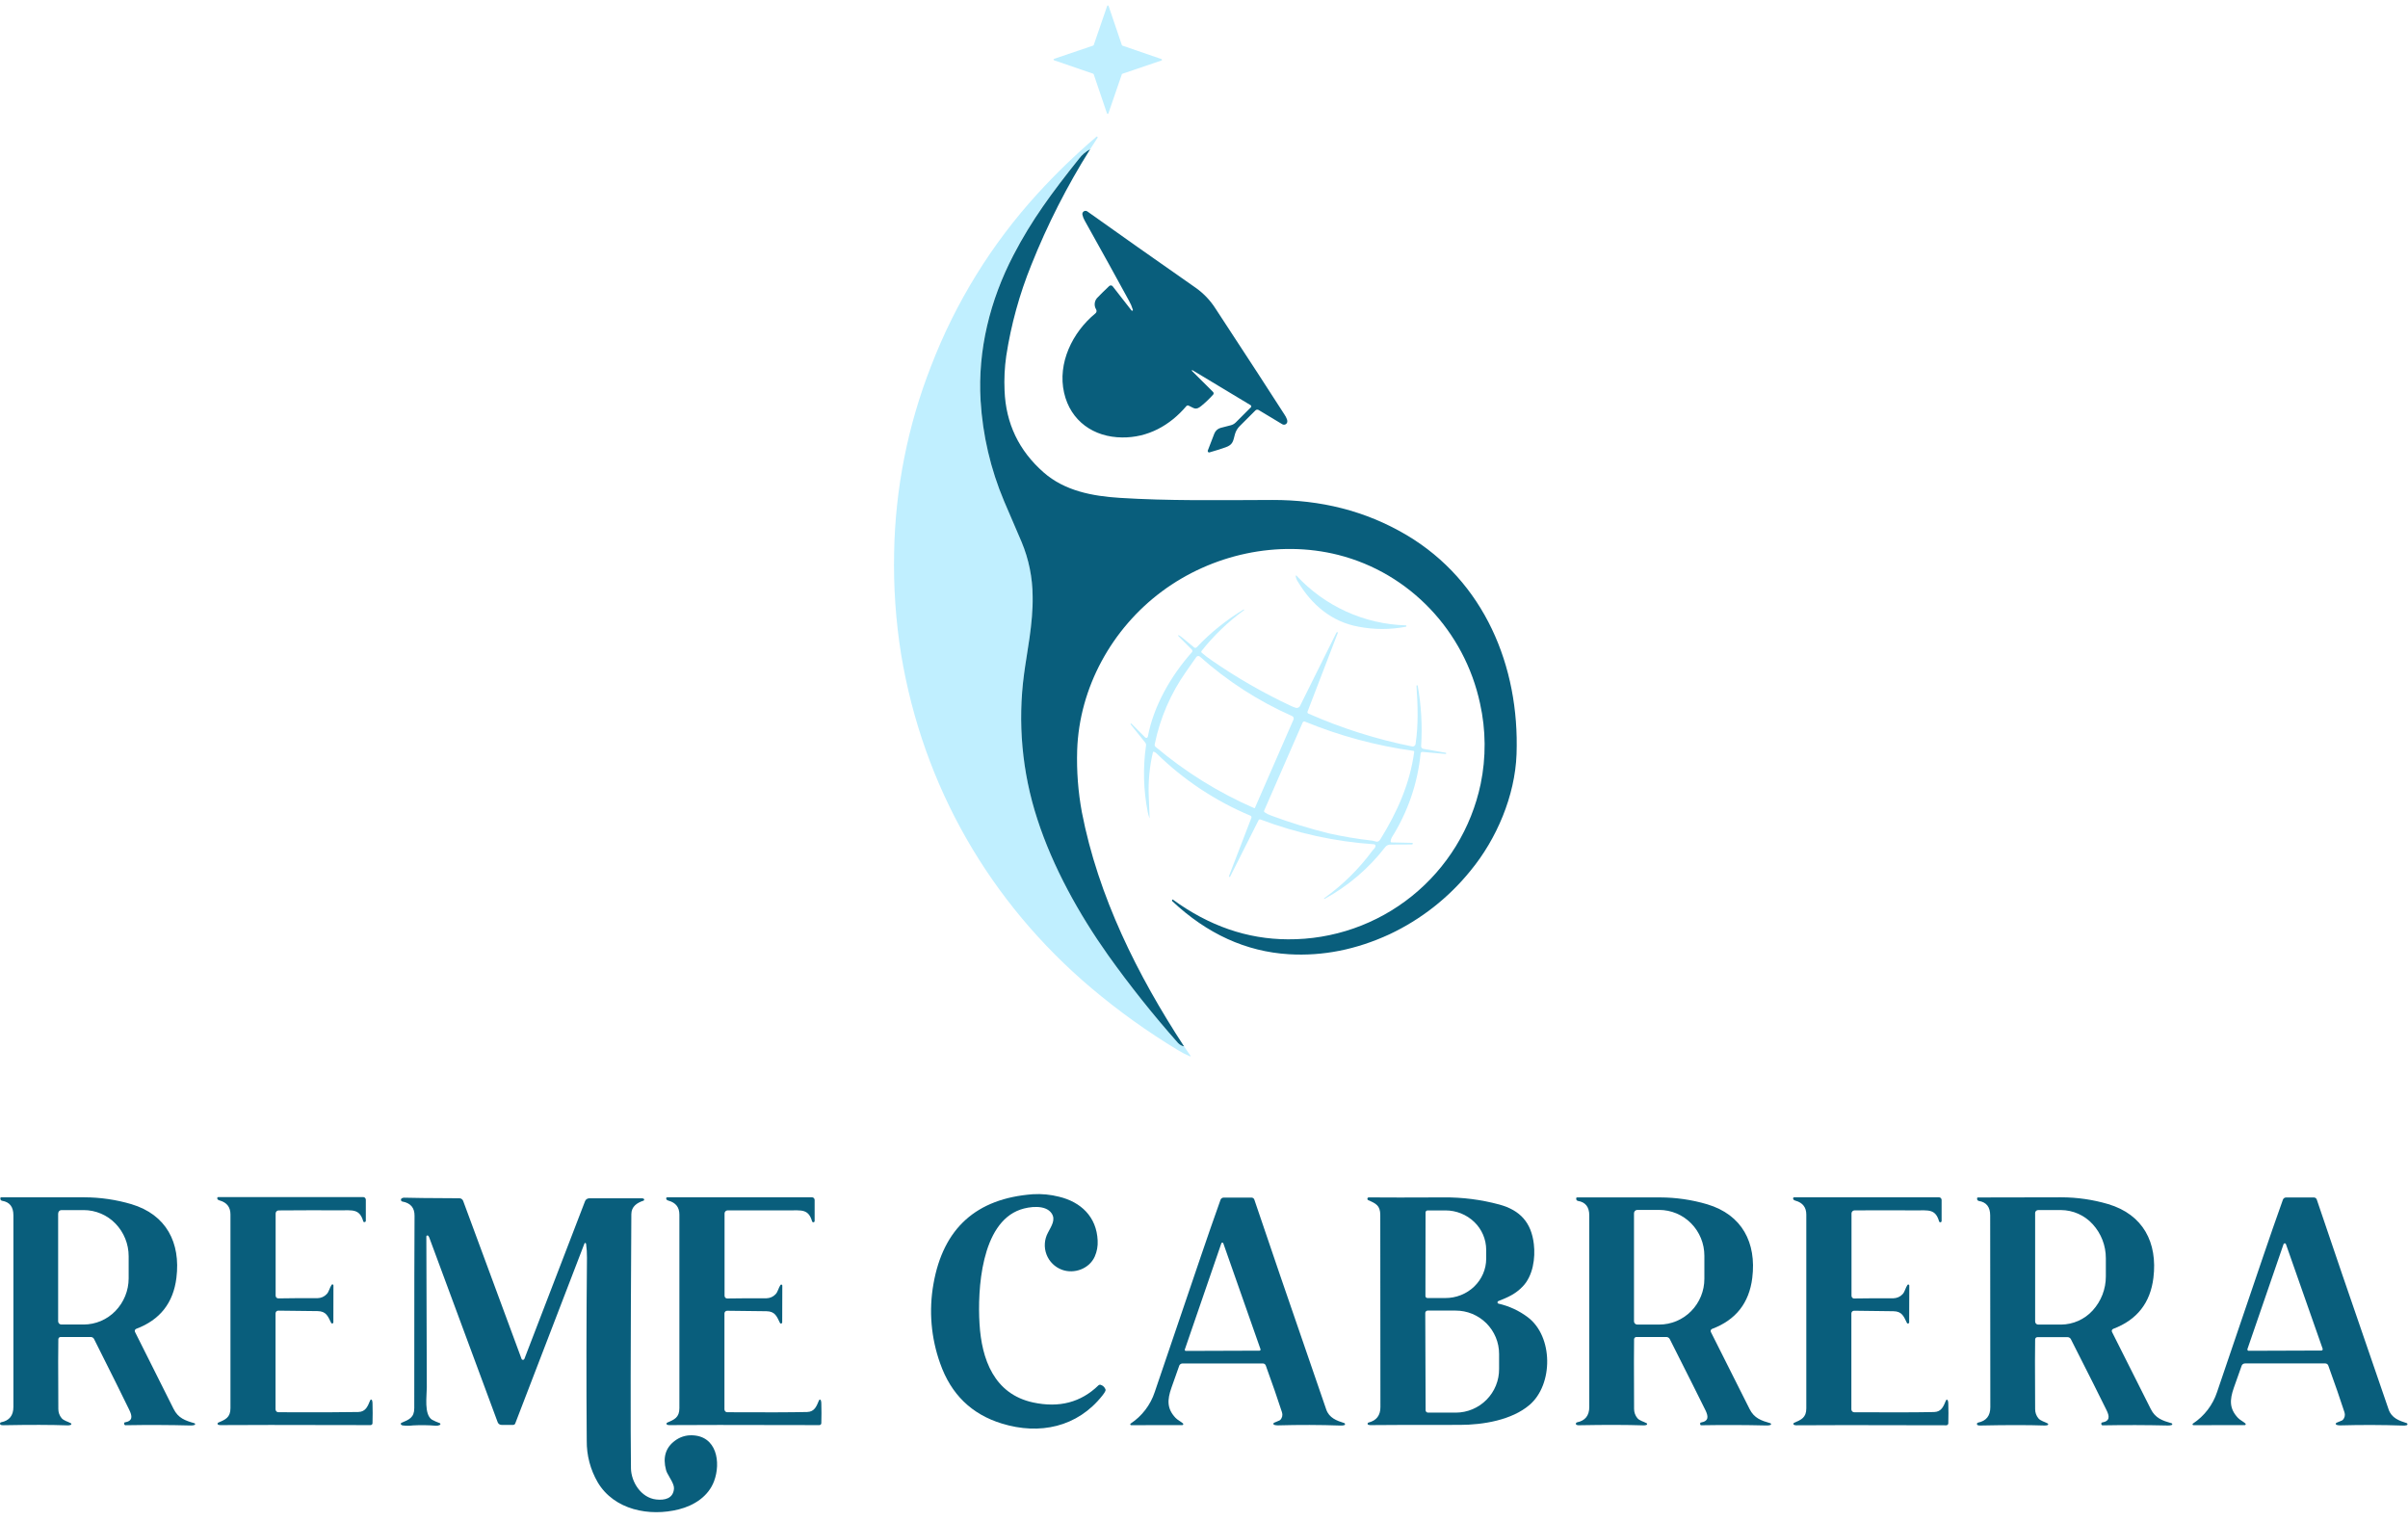 <svg xmlns="http://www.w3.org/2000/svg" width="152" height="96" viewBox="0 0 152 96" fill="none"><path d="M70.847 2.879L73.317 3.729C73.326 3.732 73.335 3.738 73.341 3.746C73.347 3.754 73.35 3.764 73.35 3.773C73.35 3.783 73.347 3.793 73.341 3.801C73.335 3.809 73.326 3.814 73.317 3.817L70.844 4.658C70.837 4.66 70.831 4.664 70.826 4.67C70.821 4.674 70.817 4.68 70.815 4.687L69.965 7.157C69.963 7.167 69.956 7.175 69.948 7.181C69.94 7.187 69.93 7.19 69.92 7.19C69.91 7.19 69.9 7.187 69.892 7.181C69.884 7.175 69.879 7.167 69.876 7.157L69.036 4.683C69.033 4.676 69.029 4.67 69.024 4.666C69.019 4.66 69.013 4.656 69.007 4.654L66.536 3.804C66.527 3.801 66.518 3.796 66.513 3.788C66.506 3.78 66.503 3.77 66.503 3.76C66.503 3.75 66.506 3.74 66.513 3.733C66.518 3.724 66.527 3.718 66.536 3.715L69.01 2.875C69.016 2.873 69.022 2.87 69.027 2.864C69.032 2.859 69.036 2.853 69.038 2.846L69.888 0.377C69.891 0.367 69.897 0.359 69.904 0.353C69.913 0.348 69.922 0.344 69.932 0.344C69.942 0.344 69.952 0.347 69.96 0.353C69.968 0.359 69.974 0.367 69.977 0.377L70.817 2.85C70.82 2.856 70.823 2.863 70.828 2.868C70.833 2.873 70.84 2.877 70.847 2.879Z" fill="#C0EFFF"></path><path d="M68.814 9.419C68.536 9.565 68.292 9.77 68.1 10.019C66.385 12.166 65.114 13.887 63.96 16.105C62.489 18.941 61.702 22.102 61.897 25.286C62.029 27.468 62.53 29.613 63.379 31.627C63.489 31.891 63.858 32.751 64.487 34.207C64.94 35.294 65.176 36.46 65.182 37.638C65.215 39.364 64.817 41.201 64.645 42.514C64.228 45.597 64.513 48.735 65.478 51.693C66.46 54.728 68.111 57.696 69.948 60.287C71.325 62.219 72.803 64.078 74.376 65.854C74.478 65.959 74.609 66.032 74.752 66.066L75.148 66.639C75.149 66.645 75.149 66.65 75.148 66.655C75.149 66.66 75.149 66.665 75.148 66.67C75.144 66.674 75.14 66.677 75.135 66.678C75.132 66.679 75.13 66.679 75.127 66.679C75.125 66.679 75.122 66.679 75.12 66.678C74.855 66.566 74.598 66.433 74.353 66.282C72.433 65.123 70.607 63.815 68.892 62.369C62.464 56.935 58.263 49.621 56.882 41.306C56.541 39.179 56.393 37.025 56.44 34.871C56.512 30.837 57.304 26.849 58.777 23.093C60.32 19.084 62.597 15.399 65.492 12.226C66.657 10.952 67.898 9.751 69.21 8.63C69.214 8.626 69.219 8.624 69.224 8.622C69.229 8.62 69.234 8.62 69.239 8.62C69.25 8.62 69.261 8.624 69.269 8.631C69.277 8.638 69.282 8.648 69.284 8.659C69.287 8.668 69.287 8.679 69.284 8.689L68.814 9.419Z" fill="#C0EFFF"></path><path d="M68.814 9.419C67.358 11.734 66.115 14.176 65.102 16.716C64.353 18.564 63.821 20.492 63.518 22.462C63.413 23.188 63.378 23.923 63.411 24.655C63.491 26.724 64.313 28.445 65.878 29.819C67.207 30.988 68.965 31.316 70.69 31.425C73.753 31.618 76.75 31.569 80.324 31.557C83.328 31.551 86.164 32.217 88.799 33.779C93.682 36.683 95.925 42.048 95.729 47.603C95.634 50.226 94.472 52.964 92.812 54.971C91.434 56.672 89.69 58.039 87.71 58.97C85.615 59.938 83.498 60.358 81.36 60.23C78.654 60.066 76.198 58.948 73.993 56.877C73.987 56.872 73.983 56.864 73.981 56.856C73.979 56.848 73.979 56.84 73.981 56.832L74.002 56.79C74.002 56.787 74.002 56.784 74.002 56.781H74.013C74.017 56.779 74.021 56.779 74.025 56.781C74.028 56.78 74.032 56.78 74.035 56.781C76.316 58.444 78.736 59.279 81.294 59.288C84.142 59.309 86.909 58.344 89.126 56.558C91.344 54.772 92.876 52.275 93.463 49.488C93.811 47.807 93.797 46.071 93.423 44.395C92.45 39.858 89.004 36.173 84.476 35.025C80.662 34.065 76.498 34.987 73.345 37.328C70.192 39.669 68.126 43.389 67.994 47.357C67.954 48.669 68.053 49.981 68.292 51.271C69.321 56.576 71.797 61.545 74.744 66.051C74.601 66.019 74.471 65.945 74.368 65.84C72.798 64.069 71.323 62.216 69.948 60.29C68.111 57.699 66.46 54.731 65.478 51.696C64.513 48.738 64.229 45.6 64.645 42.517C64.817 41.197 65.216 39.367 65.183 37.641C65.177 36.463 64.941 35.297 64.487 34.21C63.859 32.754 63.49 31.894 63.38 31.63C62.53 29.614 62.029 27.47 61.898 25.286C61.708 22.102 62.494 18.942 63.97 16.106C65.123 13.887 66.397 12.166 68.11 10.019C68.299 9.771 68.539 9.566 68.814 9.419Z" fill="#095E7C"></path><path d="M75.24 23.413L76.573 24.741C76.595 24.763 76.607 24.792 76.608 24.823C76.609 24.853 76.599 24.883 76.579 24.906C76.347 25.164 76.097 25.403 75.829 25.623C75.455 25.934 75.351 25.737 75.016 25.596C74.994 25.589 74.97 25.589 74.947 25.596C74.924 25.601 74.903 25.614 74.888 25.632C73.848 26.858 72.453 27.63 70.832 27.611C69.039 27.597 67.576 26.579 67.169 24.793C66.744 22.932 67.687 20.974 69.148 19.778C69.183 19.75 69.207 19.71 69.214 19.666C69.223 19.621 69.216 19.574 69.193 19.534C69.116 19.413 69.085 19.268 69.105 19.127C69.124 18.985 69.194 18.854 69.301 18.759C69.445 18.605 69.684 18.37 70.018 18.053C70.033 18.04 70.05 18.029 70.069 18.023C70.088 18.016 70.109 18.013 70.129 18.015C70.149 18.016 70.169 18.022 70.187 18.031C70.205 18.04 70.22 18.053 70.233 18.069L71.421 19.592C71.424 19.597 71.428 19.601 71.433 19.605C71.438 19.608 71.444 19.61 71.45 19.612C71.461 19.616 71.474 19.616 71.486 19.612C71.496 19.606 71.505 19.597 71.509 19.585C71.514 19.574 71.514 19.561 71.509 19.55C71.45 19.352 71.368 19.161 71.265 18.981C70.473 17.525 69.542 15.841 68.472 13.928C68.401 13.808 68.351 13.677 68.323 13.54C68.317 13.501 68.322 13.461 68.339 13.425C68.355 13.389 68.382 13.359 68.416 13.338C68.449 13.317 68.487 13.306 68.527 13.308C68.566 13.309 68.604 13.322 68.636 13.345C70.53 14.696 72.814 16.306 75.491 18.175C75.978 18.521 76.393 18.957 76.716 19.46C78.849 22.715 80.271 24.899 80.98 26.011C81.088 26.181 81.274 26.428 81.258 26.614C81.256 26.649 81.244 26.684 81.224 26.714C81.204 26.743 81.177 26.767 81.145 26.784C81.113 26.8 81.077 26.808 81.041 26.806C81.005 26.805 80.971 26.794 80.94 26.776L79.45 25.88C79.418 25.861 79.38 25.854 79.343 25.858C79.307 25.862 79.273 25.878 79.247 25.904L78.249 26.901C78.108 27.043 78.005 27.218 77.952 27.411C77.84 27.816 77.846 28.07 77.353 28.237C77.027 28.35 76.693 28.456 76.345 28.555C76.33 28.56 76.314 28.56 76.299 28.555C76.283 28.551 76.27 28.543 76.259 28.531C76.249 28.519 76.242 28.505 76.238 28.489C76.234 28.474 76.234 28.458 76.238 28.443L76.652 27.366C76.687 27.278 76.741 27.2 76.811 27.138C76.88 27.075 76.964 27.029 77.055 27.006L77.694 26.841C77.811 26.811 77.918 26.749 78.004 26.664L78.961 25.707C78.97 25.698 78.977 25.687 78.981 25.675C78.984 25.663 78.984 25.649 78.981 25.636C78.979 25.623 78.975 25.611 78.969 25.6C78.961 25.59 78.952 25.581 78.941 25.574L75.273 23.366C75.266 23.364 75.259 23.364 75.252 23.366C75.245 23.367 75.238 23.371 75.234 23.377C75.229 23.383 75.227 23.39 75.227 23.398C75.23 23.404 75.234 23.41 75.24 23.413Z" fill="#095E7C"></path><path d="M88.749 39.557C87.762 39.747 86.748 39.747 85.761 39.557C84.072 39.255 82.808 38.186 81.934 36.728C81.856 36.618 81.805 36.491 81.787 36.358C81.785 36.352 81.785 36.345 81.787 36.338C81.791 36.332 81.796 36.328 81.803 36.325C81.81 36.323 81.817 36.323 81.823 36.325C81.83 36.327 81.836 36.331 81.841 36.336C82.725 37.291 83.79 38.061 84.975 38.599C86.16 39.138 87.44 39.434 88.741 39.471C88.751 39.472 88.76 39.477 88.768 39.483C88.774 39.49 88.779 39.5 88.779 39.51C88.781 39.52 88.778 39.53 88.772 39.538C88.766 39.547 88.758 39.554 88.749 39.557Z" fill="#C0EFFF"></path><path d="M89.148 53.302L87.761 53.309C87.698 53.309 87.637 53.323 87.581 53.351C87.526 53.379 87.477 53.418 87.439 53.467C86.403 54.81 85.099 55.923 83.611 56.737C83.606 56.739 83.6 56.739 83.594 56.737C83.591 56.737 83.588 56.736 83.586 56.734C83.583 56.732 83.581 56.729 83.58 56.727C83.577 56.72 83.577 56.713 83.58 56.707C83.582 56.7 83.586 56.694 83.592 56.69C84.761 55.852 85.791 54.836 86.643 53.677L86.752 53.557C86.79 53.517 86.815 53.467 86.825 53.413C86.828 53.398 86.828 53.383 86.825 53.368C86.822 53.354 86.815 53.34 86.805 53.329C86.796 53.317 86.784 53.308 86.771 53.301C86.758 53.294 86.743 53.29 86.729 53.289C84.275 53.122 81.86 52.594 79.561 51.723C79.539 51.715 79.516 51.716 79.494 51.724C79.473 51.733 79.456 51.748 79.445 51.769L77.637 55.357L77.599 55.342C77.589 55.339 77.582 55.332 77.577 55.322C77.575 55.318 77.574 55.313 77.574 55.308C77.574 55.303 77.575 55.298 77.577 55.294L78.99 51.622C79 51.596 79 51.567 78.99 51.54C78.978 51.515 78.957 51.495 78.931 51.484C76.719 50.559 74.704 49.222 72.993 47.543C72.947 47.495 72.887 47.462 72.822 47.448C72.817 47.447 72.812 47.447 72.807 47.449C72.802 47.45 72.797 47.452 72.793 47.455C72.789 47.458 72.785 47.461 72.782 47.466C72.779 47.47 72.777 47.475 72.776 47.48C72.563 48.384 72.475 49.314 72.512 50.242C72.54 50.825 72.557 51.29 72.567 51.636H72.558C72.511 51.515 72.475 51.39 72.451 51.262C72.176 49.875 72.138 48.452 72.341 47.052C72.346 47.024 72.346 46.994 72.341 46.965C72.333 46.937 72.32 46.911 72.302 46.887L71.372 45.724C71.369 45.72 71.367 45.716 71.365 45.712C71.364 45.707 71.364 45.703 71.364 45.698C71.364 45.694 71.365 45.689 71.368 45.685C71.37 45.681 71.372 45.678 71.376 45.675C71.382 45.669 71.391 45.666 71.4 45.667C71.408 45.668 71.416 45.672 71.422 45.679L72.29 46.547C72.303 46.559 72.318 46.568 72.335 46.572C72.353 46.577 72.371 46.577 72.388 46.572C72.405 46.567 72.421 46.557 72.433 46.544C72.444 46.53 72.451 46.514 72.455 46.497C72.816 44.548 73.933 42.629 75.239 41.163C75.258 41.141 75.269 41.112 75.268 41.082C75.267 41.053 75.254 41.024 75.234 41.003L74.381 40.149C74.375 40.145 74.37 40.137 74.369 40.13C74.367 40.122 74.367 40.114 74.369 40.107C74.373 40.101 74.38 40.096 74.388 40.094C74.395 40.091 74.403 40.091 74.41 40.094C74.487 40.127 74.808 40.384 75.375 40.863C75.398 40.883 75.428 40.893 75.459 40.891C75.49 40.889 75.518 40.876 75.54 40.854C76.415 39.929 77.411 39.128 78.501 38.471C78.507 38.469 78.513 38.469 78.518 38.471C78.521 38.471 78.524 38.472 78.526 38.474C78.528 38.475 78.53 38.477 78.532 38.48C78.534 38.486 78.534 38.493 78.532 38.5C78.531 38.503 78.531 38.506 78.529 38.509C78.527 38.512 78.525 38.514 78.522 38.516C77.516 39.248 76.616 40.114 75.844 41.09C75.832 41.106 75.826 41.127 75.829 41.147C75.829 41.157 75.832 41.167 75.837 41.175C75.841 41.184 75.847 41.192 75.855 41.198C76.052 41.367 76.258 41.525 76.473 41.671C78.048 42.762 79.711 43.721 81.446 44.536C81.559 44.592 81.676 44.639 81.797 44.677C81.847 44.69 81.901 44.686 81.948 44.665C81.997 44.644 82.036 44.607 82.059 44.56L84.361 39.929C84.367 39.918 84.377 39.909 84.389 39.905C84.4 39.901 84.413 39.901 84.424 39.905L84.456 39.921L82.536 44.913C82.526 44.937 82.526 44.964 82.536 44.988C82.546 45.012 82.565 45.031 82.588 45.041C84.69 45.967 86.886 46.663 89.137 47.114C89.162 47.12 89.187 47.12 89.211 47.114C89.235 47.109 89.258 47.098 89.278 47.084C89.299 47.07 89.316 47.052 89.329 47.031C89.342 47.01 89.351 46.986 89.355 46.961C89.534 45.76 89.5 44.56 89.412 43.295C89.411 43.291 89.411 43.286 89.412 43.282C89.413 43.278 89.415 43.274 89.418 43.27C89.422 43.267 89.426 43.264 89.43 43.262H89.443H89.488C89.714 44.525 89.787 45.809 89.706 47.089C89.703 47.131 89.716 47.172 89.742 47.204C89.767 47.236 89.803 47.258 89.843 47.265L91.263 47.513H91.274L91.282 47.521C91.283 47.524 91.283 47.528 91.282 47.531V47.542V47.578C91.281 47.583 91.278 47.587 91.274 47.591C91.269 47.592 91.264 47.592 91.259 47.591L89.79 47.459C89.762 47.456 89.734 47.465 89.713 47.483C89.691 47.501 89.677 47.527 89.674 47.555C89.488 49.437 88.866 51.25 87.858 52.851C87.813 52.926 87.787 53.011 87.781 53.099C87.778 53.108 87.778 53.117 87.781 53.125C87.784 53.134 87.789 53.142 87.795 53.149C87.801 53.156 87.809 53.162 87.817 53.165C87.826 53.169 87.835 53.171 87.844 53.172L89.145 53.201C89.155 53.201 89.165 53.206 89.171 53.214C89.175 53.218 89.177 53.222 89.178 53.227C89.18 53.232 89.18 53.238 89.18 53.243C89.179 53.248 89.178 53.252 89.176 53.257C89.173 53.261 89.17 53.265 89.166 53.268C89.167 53.275 89.165 53.282 89.162 53.288C89.159 53.294 89.154 53.299 89.148 53.302ZM79.21 51.002L81.645 45.427C81.656 45.406 81.662 45.384 81.663 45.361C81.665 45.338 81.661 45.315 81.654 45.293C81.646 45.271 81.634 45.252 81.618 45.235C81.602 45.218 81.583 45.205 81.562 45.196C79.437 44.257 77.473 42.991 75.74 41.444C75.725 41.429 75.706 41.419 75.685 41.413C75.664 41.407 75.643 41.404 75.621 41.407C75.601 41.41 75.58 41.416 75.562 41.427C75.544 41.438 75.528 41.453 75.516 41.47L74.877 42.381C73.904 43.757 73.227 45.32 72.89 46.971C72.882 47.001 72.882 47.033 72.89 47.063C72.9 47.092 72.918 47.118 72.942 47.138C74.818 48.722 76.914 50.026 79.165 51.007H79.177H79.186H79.197C79.201 51.007 79.206 51.005 79.21 51.002ZM89.269 47.46C89.271 47.453 89.271 47.445 89.269 47.438C89.268 47.43 89.264 47.423 89.259 47.417C89.254 47.41 89.248 47.405 89.242 47.401L89.22 47.394C86.868 47.068 84.567 46.447 82.37 45.547C82.343 45.536 82.313 45.536 82.286 45.547C82.259 45.558 82.238 45.579 82.226 45.606L79.797 51.166C79.789 51.184 79.788 51.204 79.793 51.222C79.799 51.241 79.81 51.257 79.826 51.269C79.949 51.353 80.082 51.421 80.222 51.471C81.428 51.92 82.659 52.3 83.908 52.608C84.803 52.806 85.707 52.957 86.618 53.059C86.824 53.087 86.966 53.242 87.138 52.967C88.207 51.241 89.004 49.438 89.269 47.455V47.46Z" fill="#C0EFFF"></path><path d="M69.475 87.407C69.548 87.429 69.614 87.468 69.668 87.52C69.722 87.573 69.763 87.638 69.787 87.71C69.804 87.769 69.738 87.891 69.589 88.08C68.014 90.082 65.619 90.587 63.235 89.851C61.324 89.265 60.028 88 59.346 86.057C58.77 84.451 58.624 82.722 58.922 81.042C59.539 77.525 61.629 75.645 65.193 75.378C65.748 75.344 66.306 75.397 66.845 75.534C68.232 75.867 69.221 76.804 69.287 78.299C69.307 78.646 69.245 78.994 69.104 79.312C68.759 80.082 67.812 80.429 67.035 80.145C66.812 80.063 66.61 79.935 66.441 79.768C66.273 79.602 66.142 79.401 66.058 79.179C65.974 78.957 65.938 78.72 65.954 78.484C65.969 78.247 66.036 78.017 66.148 77.808C66.375 77.372 66.651 76.982 66.38 76.583C65.994 76.016 64.959 76.158 64.411 76.347C61.922 77.205 61.7 81.428 61.83 83.551C61.962 85.794 62.747 87.992 65.219 88.523C66.863 88.875 68.235 88.514 69.337 87.441C69.354 87.423 69.377 87.411 69.401 87.407C69.425 87.4 69.451 87.4 69.475 87.407Z" fill="#095E7C"></path><path d="M21.043 83.465C21.043 83.482 21.037 83.498 21.027 83.511C21.016 83.524 21.002 83.532 20.986 83.537C20.97 83.54 20.953 83.538 20.938 83.531C20.923 83.525 20.91 83.513 20.903 83.498C20.703 83.093 20.602 82.764 20.05 82.755C19.195 82.743 18.366 82.733 17.564 82.726C17.541 82.725 17.519 82.729 17.498 82.738C17.478 82.746 17.459 82.759 17.444 82.775C17.427 82.791 17.415 82.81 17.407 82.831C17.398 82.851 17.393 82.873 17.393 82.895V88.955C17.393 88.979 17.398 89.003 17.407 89.025C17.416 89.047 17.429 89.067 17.445 89.084C17.462 89.101 17.481 89.114 17.503 89.124C17.525 89.133 17.549 89.138 17.573 89.138C19.898 89.15 21.581 89.144 22.621 89.123C23.092 89.111 23.218 88.746 23.369 88.381C23.374 88.37 23.381 88.361 23.39 88.355C23.399 88.349 23.41 88.345 23.421 88.344C23.432 88.341 23.443 88.341 23.454 88.344C23.463 88.35 23.471 88.358 23.477 88.368C23.504 88.436 23.517 88.508 23.514 88.582C23.527 88.977 23.527 89.394 23.514 89.83C23.514 89.862 23.5 89.893 23.476 89.916C23.453 89.938 23.422 89.951 23.389 89.951C18.11 89.938 14.954 89.938 13.921 89.951C13.872 89.953 13.822 89.945 13.776 89.927C13.762 89.922 13.751 89.913 13.743 89.901C13.735 89.89 13.73 89.877 13.73 89.863C13.729 89.848 13.734 89.834 13.742 89.822C13.749 89.81 13.76 89.801 13.773 89.796C14.231 89.603 14.547 89.466 14.547 88.885C14.547 82.178 14.547 78.099 14.547 76.649C14.547 76.19 14.317 75.897 13.86 75.77C13.759 75.743 13.71 75.694 13.714 75.623C13.714 75.614 13.716 75.605 13.72 75.597C13.723 75.588 13.728 75.581 13.735 75.575C13.748 75.563 13.766 75.556 13.784 75.557H22.922C22.944 75.556 22.966 75.561 22.987 75.569C23.008 75.578 23.026 75.59 23.042 75.606C23.058 75.621 23.071 75.64 23.079 75.661C23.088 75.681 23.092 75.703 23.092 75.726V77.057C23.091 77.076 23.084 77.094 23.071 77.109C23.058 77.123 23.041 77.132 23.022 77.135C23.003 77.141 22.982 77.139 22.964 77.131C22.956 77.126 22.948 77.12 22.942 77.113C22.937 77.105 22.932 77.097 22.93 77.087C22.695 76.284 22.251 76.397 21.439 76.393C20.22 76.387 18.936 76.389 17.586 76.4C17.536 76.401 17.489 76.421 17.454 76.457C17.42 76.492 17.4 76.539 17.399 76.589V81.781C17.398 81.804 17.403 81.826 17.412 81.847C17.42 81.868 17.433 81.887 17.449 81.903C17.465 81.919 17.484 81.931 17.506 81.94C17.527 81.948 17.549 81.952 17.572 81.952C18.297 81.939 19.122 81.935 20.046 81.938C20.154 81.936 20.261 81.913 20.36 81.869C20.459 81.825 20.548 81.761 20.622 81.682C20.76 81.55 20.813 81.265 20.932 81.097C20.939 81.085 20.95 81.076 20.963 81.071C20.976 81.067 20.99 81.067 21.003 81.071C21.016 81.075 21.028 81.083 21.036 81.094C21.044 81.105 21.048 81.118 21.048 81.132L21.043 83.465Z" fill="#095E7C"></path><path d="M49.375 83.465C49.375 83.482 49.37 83.498 49.359 83.511C49.349 83.524 49.334 83.534 49.318 83.538C49.302 83.542 49.285 83.542 49.27 83.538C49.255 83.531 49.242 83.519 49.235 83.504C49.036 83.1 48.934 82.771 48.383 82.762C47.528 82.749 46.7 82.74 45.899 82.733C45.854 82.734 45.811 82.751 45.779 82.782C45.763 82.797 45.75 82.816 45.742 82.837C45.733 82.858 45.728 82.879 45.729 82.902V88.956C45.728 88.98 45.733 89.004 45.742 89.025C45.751 89.047 45.764 89.068 45.781 89.085C45.797 89.101 45.817 89.115 45.839 89.124C45.861 89.133 45.884 89.138 45.908 89.138C48.232 89.152 49.913 89.146 50.952 89.123C51.422 89.111 51.547 88.748 51.699 88.382C51.704 88.372 51.711 88.362 51.72 88.356C51.73 88.349 51.741 88.345 51.752 88.345C51.762 88.342 51.773 88.342 51.784 88.345C51.794 88.351 51.802 88.359 51.807 88.369C51.834 88.437 51.846 88.51 51.844 88.583C51.857 88.979 51.857 89.394 51.844 89.83C51.843 89.863 51.829 89.894 51.806 89.917C51.782 89.939 51.751 89.951 51.719 89.951C46.44 89.938 43.287 89.938 42.26 89.951C42.211 89.954 42.161 89.945 42.115 89.927C42.102 89.923 42.09 89.914 42.082 89.902C42.074 89.891 42.069 89.877 42.069 89.863C42.069 89.849 42.073 89.835 42.081 89.823C42.089 89.811 42.1 89.802 42.112 89.796C42.569 89.603 42.885 89.466 42.885 88.886C42.885 82.185 42.885 78.11 42.885 76.661C42.885 76.203 42.656 75.91 42.198 75.784C42.097 75.757 42.048 75.707 42.052 75.636C42.052 75.627 42.054 75.618 42.057 75.611C42.061 75.603 42.066 75.596 42.073 75.59C42.079 75.583 42.087 75.578 42.095 75.575C42.104 75.571 42.113 75.57 42.122 75.57H51.252C51.297 75.57 51.34 75.588 51.372 75.62C51.388 75.635 51.4 75.654 51.409 75.674C51.417 75.695 51.422 75.717 51.422 75.739V77.069C51.421 77.088 51.414 77.107 51.401 77.122C51.388 77.136 51.371 77.145 51.352 77.148C51.333 77.151 51.313 77.147 51.297 77.136C51.28 77.126 51.268 77.11 51.262 77.091C51.028 76.288 50.585 76.401 49.772 76.397C48.556 76.392 47.273 76.392 45.924 76.397C45.874 76.399 45.827 76.42 45.792 76.455C45.757 76.49 45.737 76.538 45.736 76.587V81.789C45.736 81.812 45.741 81.834 45.75 81.855C45.758 81.876 45.771 81.895 45.787 81.911C45.803 81.926 45.822 81.938 45.843 81.946C45.864 81.956 45.887 81.96 45.909 81.958C46.634 81.946 47.458 81.942 48.381 81.945C48.49 81.943 48.596 81.92 48.695 81.876C48.794 81.832 48.883 81.768 48.957 81.689C49.095 81.557 49.148 81.273 49.267 81.104C49.275 81.094 49.286 81.086 49.299 81.082C49.311 81.079 49.324 81.079 49.337 81.082C49.35 81.086 49.361 81.094 49.368 81.104C49.377 81.115 49.381 81.128 49.382 81.141L49.375 83.465Z" fill="#095E7C"></path><path d="M120.512 83.465C120.512 83.482 120.507 83.498 120.496 83.511C120.486 83.524 120.471 83.534 120.455 83.538C120.439 83.542 120.422 83.542 120.406 83.538C120.392 83.53 120.38 83.518 120.372 83.504C120.173 83.1 120.071 82.771 119.52 82.762C118.665 82.749 117.837 82.739 117.034 82.731C116.99 82.732 116.947 82.75 116.914 82.78C116.883 82.812 116.865 82.855 116.864 82.9V88.958C116.864 89.005 116.883 89.051 116.917 89.085C116.95 89.12 116.996 89.139 117.044 89.14C119.368 89.153 121.051 89.148 122.09 89.125C122.56 89.113 122.686 88.75 122.837 88.385C122.842 88.375 122.849 88.366 122.859 88.36C122.868 88.353 122.878 88.349 122.889 88.348C122.9 88.348 122.912 88.351 122.922 88.356C122.932 88.361 122.94 88.369 122.946 88.378C122.972 88.446 122.985 88.519 122.983 88.592C122.995 88.988 122.995 89.404 122.983 89.84C122.982 89.873 122.968 89.904 122.944 89.926C122.933 89.938 122.919 89.947 122.904 89.953C122.89 89.959 122.873 89.962 122.857 89.962C117.578 89.948 114.424 89.948 113.395 89.962C113.345 89.964 113.296 89.956 113.249 89.938C113.236 89.933 113.225 89.924 113.216 89.913C113.209 89.901 113.204 89.888 113.203 89.873C113.203 89.859 113.207 89.846 113.215 89.834C113.223 89.822 113.234 89.812 113.247 89.806C113.703 89.613 114.019 89.476 114.019 88.897V76.662C114.019 76.203 113.79 75.91 113.333 75.784C113.231 75.756 113.182 75.707 113.186 75.636C113.186 75.627 113.188 75.618 113.192 75.611C113.195 75.603 113.201 75.596 113.207 75.59C113.214 75.583 113.221 75.578 113.23 75.575C113.238 75.571 113.247 75.57 113.256 75.57H122.39C122.435 75.57 122.478 75.588 122.51 75.62C122.526 75.635 122.539 75.654 122.547 75.674C122.556 75.695 122.56 75.717 122.56 75.739V77.069C122.559 77.088 122.552 77.107 122.539 77.122C122.527 77.136 122.509 77.145 122.49 77.148C122.471 77.151 122.451 77.147 122.435 77.136C122.419 77.126 122.406 77.11 122.401 77.091C122.166 76.288 121.724 76.401 120.909 76.397C119.692 76.39 118.409 76.39 117.06 76.397C117.01 76.399 116.962 76.42 116.928 76.455C116.893 76.49 116.873 76.538 116.872 76.587V81.789C116.872 81.812 116.876 81.834 116.885 81.855C116.894 81.876 116.907 81.895 116.922 81.911C116.939 81.926 116.958 81.938 116.979 81.946C117 81.956 117.022 81.96 117.045 81.958C117.771 81.946 118.595 81.942 119.518 81.945C119.626 81.943 119.733 81.919 119.832 81.876C119.931 81.832 120.02 81.768 120.094 81.689C120.232 81.557 120.285 81.273 120.404 81.104C120.412 81.093 120.423 81.085 120.436 81.079C120.448 81.075 120.462 81.075 120.475 81.079C120.488 81.083 120.5 81.091 120.508 81.102C120.516 81.113 120.52 81.126 120.52 81.14L120.512 83.465Z" fill="#095E7C"></path><path d="M129.256 89.948C129.19 89.971 129.12 89.98 129.051 89.976C128.022 89.941 126.68 89.941 125.027 89.976C124.967 89.98 124.906 89.974 124.848 89.959C124.83 89.953 124.814 89.941 124.804 89.925C124.793 89.909 124.788 89.891 124.79 89.872C124.791 89.853 124.799 89.835 124.811 89.82C124.824 89.806 124.841 89.797 124.859 89.793C125.378 89.688 125.635 89.365 125.635 88.821C125.626 84.836 125.623 80.801 125.626 76.716C125.626 76.183 125.388 75.879 124.912 75.803C124.881 75.798 124.852 75.782 124.832 75.758C124.811 75.734 124.8 75.704 124.8 75.673V75.634C124.8 75.627 124.801 75.62 124.804 75.614C124.807 75.607 124.811 75.601 124.816 75.596C124.821 75.591 124.827 75.588 124.833 75.585C124.839 75.583 124.846 75.581 124.853 75.582C127.259 75.582 129.011 75.578 130.107 75.572C131.112 75.573 132.112 75.718 133.076 76.002C135.287 76.662 136.2 78.433 135.93 80.652C135.737 82.235 134.892 83.31 133.394 83.875C133.376 83.882 133.358 83.893 133.344 83.907C133.33 83.921 133.318 83.937 133.311 83.956C133.304 83.975 133.3 83.995 133.301 84.015C133.302 84.035 133.308 84.054 133.317 84.072C134.02 85.466 134.836 87.086 135.762 88.934C136.055 89.518 136.492 89.665 137.082 89.836C137.093 89.84 137.103 89.847 137.11 89.856C137.117 89.865 137.122 89.876 137.121 89.888C137.122 89.899 137.119 89.911 137.112 89.921C137.106 89.93 137.097 89.938 137.086 89.943C137.008 89.969 136.927 89.98 136.846 89.976C135.5 89.944 134.128 89.94 132.729 89.966C132.717 89.965 132.705 89.963 132.694 89.959C132.683 89.954 132.673 89.947 132.663 89.939C132.655 89.931 132.649 89.921 132.643 89.91C132.641 89.899 132.641 89.887 132.643 89.876V89.834C132.643 89.823 132.647 89.812 132.654 89.803C132.658 89.799 132.662 89.795 132.667 89.792C132.672 89.79 132.677 89.788 132.683 89.787C133.211 89.699 133.157 89.382 132.965 88.996C132.629 88.305 131.881 86.817 130.722 84.531C130.703 84.492 130.673 84.458 130.635 84.435C130.598 84.412 130.555 84.399 130.511 84.399H128.609C128.571 84.399 128.535 84.414 128.507 84.44C128.481 84.467 128.465 84.503 128.464 84.54C128.451 84.942 128.451 86.41 128.464 88.944C128.463 89.154 128.535 89.357 128.667 89.519C128.806 89.691 129.089 89.746 129.265 89.852C129.273 89.857 129.281 89.865 129.286 89.873C129.289 89.883 129.289 89.894 129.286 89.903C129.285 89.914 129.281 89.924 129.275 89.933C129.27 89.939 129.263 89.945 129.256 89.948ZM128.464 76.57V83.414C128.464 83.465 128.485 83.513 128.521 83.549C128.557 83.585 128.605 83.606 128.656 83.606H130.098C130.475 83.603 130.847 83.522 131.191 83.369C131.536 83.215 131.845 82.992 132.098 82.713C132.636 82.123 132.931 81.353 132.927 80.555V79.428C132.932 78.63 132.636 77.86 132.098 77.271C131.845 76.992 131.536 76.768 131.192 76.614C130.847 76.46 130.475 76.38 130.098 76.377H128.654C128.628 76.377 128.603 76.382 128.58 76.392C128.557 76.401 128.536 76.415 128.518 76.433C128.5 76.451 128.485 76.472 128.476 76.496C128.466 76.519 128.461 76.545 128.461 76.57H128.464Z" fill="#095E7C"></path><path d="M4.462 89.939C4.397 89.962 4.327 89.971 4.258 89.967C3.23 89.93 1.89 89.927 0.238 89.958C0.177 89.962 0.117 89.956 0.058 89.941C0.04 89.934 0.025 89.922 0.015 89.906C0.004 89.891 -0.001 89.872 0 89.853C0.001 89.834 0.009 89.815 0.021 89.799C0.034 89.785 0.051 89.775 0.07 89.772C0.588 89.669 0.846 89.346 0.846 88.803C0.846 84.82 0.846 80.788 0.846 76.707C0.846 76.174 0.609 75.869 0.135 75.793C0.103 75.788 0.075 75.772 0.054 75.748C0.034 75.724 0.023 75.694 0.023 75.662V75.624C0.022 75.617 0.024 75.61 0.026 75.603C0.029 75.597 0.033 75.591 0.038 75.587C0.043 75.582 0.049 75.578 0.056 75.576C0.062 75.573 0.069 75.572 0.075 75.572C2.479 75.572 4.229 75.572 5.325 75.572C6.33 75.575 7.329 75.721 8.292 76.005C10.5 76.665 11.41 78.439 11.136 80.654C10.941 82.238 10.096 83.311 8.6 83.873C8.581 83.88 8.564 83.891 8.55 83.904C8.535 83.918 8.524 83.935 8.517 83.953C8.509 83.972 8.506 83.992 8.506 84.013C8.508 84.032 8.513 84.052 8.522 84.069C9.221 85.463 10.034 87.083 10.958 88.93C11.251 89.514 11.687 89.662 12.278 89.834C12.289 89.837 12.299 89.844 12.306 89.853C12.312 89.863 12.316 89.874 12.318 89.885C12.318 89.897 12.315 89.908 12.308 89.918C12.302 89.928 12.293 89.936 12.282 89.941C12.205 89.966 12.123 89.977 12.042 89.974C10.698 89.939 9.327 89.934 7.928 89.958C7.916 89.957 7.904 89.955 7.892 89.951C7.881 89.946 7.871 89.939 7.862 89.931C7.854 89.923 7.847 89.913 7.842 89.902C7.838 89.891 7.836 89.88 7.836 89.868V89.826C7.836 89.815 7.839 89.804 7.846 89.795C7.854 89.787 7.864 89.781 7.875 89.779C8.403 89.691 8.349 89.376 8.159 88.988C7.827 88.297 7.087 86.808 5.939 84.521C5.92 84.481 5.89 84.448 5.853 84.424C5.815 84.401 5.772 84.389 5.728 84.389H3.828C3.79 84.389 3.753 84.403 3.726 84.43C3.699 84.456 3.684 84.492 3.682 84.53C3.669 84.931 3.669 86.398 3.682 88.93C3.68 89.139 3.751 89.343 3.884 89.505C4.023 89.677 4.305 89.732 4.481 89.838C4.49 89.843 4.497 89.851 4.502 89.86C4.505 89.87 4.505 89.879 4.502 89.889C4.501 89.899 4.497 89.909 4.491 89.918C4.484 89.928 4.474 89.935 4.462 89.939ZM3.67 76.583V83.398C3.67 83.424 3.676 83.451 3.686 83.476C3.696 83.5 3.711 83.523 3.73 83.542C3.768 83.58 3.821 83.602 3.875 83.602H5.279C5.654 83.601 6.024 83.525 6.368 83.379C6.713 83.232 7.024 83.018 7.284 82.749C7.819 82.198 8.119 81.461 8.121 80.694V79.292C8.122 78.523 7.824 77.784 7.289 77.231C7.029 76.961 6.716 76.747 6.371 76.601C6.026 76.454 5.654 76.379 5.279 76.379H3.88C3.853 76.378 3.827 76.384 3.802 76.394C3.777 76.404 3.754 76.419 3.735 76.438C3.716 76.457 3.701 76.48 3.691 76.505C3.681 76.529 3.676 76.556 3.676 76.583H3.67Z" fill="#095E7C"></path><path d="M27.032 78.001C27.022 77.99 27.01 77.983 26.996 77.98C26.983 77.976 26.968 77.977 26.955 77.982C26.942 77.987 26.931 77.996 26.924 78.007C26.916 78.019 26.912 78.033 26.912 78.047C26.921 79.332 26.93 82.504 26.941 87.564C26.941 88.134 26.759 89.26 27.26 89.604C27.42 89.691 27.587 89.765 27.759 89.826C27.771 89.83 27.781 89.838 27.788 89.848C27.795 89.858 27.799 89.87 27.8 89.881C27.8 89.894 27.797 89.906 27.791 89.917C27.784 89.927 27.775 89.936 27.764 89.942C27.691 89.978 27.609 89.995 27.527 89.991C27.041 89.95 26.553 89.943 26.067 89.97C25.852 89.998 25.634 89.998 25.419 89.97C25.378 89.966 25.34 89.947 25.314 89.916C25.307 89.906 25.303 89.896 25.3 89.885C25.298 89.874 25.298 89.863 25.3 89.852C25.303 89.842 25.308 89.832 25.316 89.825C25.323 89.816 25.333 89.809 25.344 89.805C25.823 89.604 26.15 89.476 26.15 88.881C26.15 81.854 26.156 77.808 26.167 76.74C26.173 76.234 25.917 75.934 25.401 75.84C25.377 75.836 25.356 75.825 25.34 75.807C25.324 75.79 25.313 75.768 25.31 75.744C25.307 75.72 25.311 75.696 25.323 75.675C25.334 75.655 25.352 75.639 25.374 75.629C25.415 75.609 25.46 75.597 25.506 75.596C25.913 75.612 27.076 75.624 28.996 75.632C29.048 75.632 29.099 75.648 29.142 75.678C29.185 75.708 29.217 75.751 29.236 75.799L32.921 85.769C32.927 85.788 32.939 85.804 32.955 85.816C32.971 85.826 32.991 85.832 33.01 85.833C33.03 85.833 33.05 85.827 33.066 85.816C33.082 85.804 33.094 85.789 33.101 85.771L36.929 75.818C36.949 75.764 36.986 75.718 37.033 75.686C37.081 75.653 37.138 75.635 37.197 75.635C39.071 75.635 40.174 75.635 40.507 75.635C40.553 75.631 40.6 75.643 40.639 75.669C40.649 75.675 40.657 75.685 40.662 75.697C40.666 75.708 40.666 75.721 40.662 75.732C40.661 75.744 40.656 75.756 40.648 75.765C40.64 75.774 40.629 75.781 40.617 75.785C40.212 75.917 39.855 76.152 39.852 76.635C39.804 84.885 39.797 90.231 39.828 92.672C39.839 93.533 40.461 94.537 41.421 94.645C41.96 94.706 42.49 94.586 42.543 93.971C42.568 93.687 42.29 93.311 42.119 92.98C42.086 92.916 42.06 92.85 42.041 92.781C41.828 91.984 42.017 91.368 42.608 90.933C42.911 90.704 43.283 90.584 43.663 90.593C45.247 90.618 45.519 92.308 45.072 93.496C44.714 94.445 43.823 95.024 42.848 95.269C41 95.737 38.771 95.313 37.73 93.562C37.265 92.763 37.026 91.853 37.037 90.929C37.008 87.253 37.013 83.405 37.051 79.386C37.055 79.094 37.036 78.801 36.996 78.511C36.994 78.499 36.988 78.487 36.979 78.478C36.974 78.467 36.965 78.457 36.954 78.451C36.941 78.449 36.928 78.452 36.917 78.459C36.906 78.465 36.898 78.475 36.893 78.486L32.522 89.85C32.512 89.876 32.494 89.899 32.471 89.914C32.448 89.93 32.42 89.939 32.393 89.938H31.662C31.607 89.938 31.554 89.921 31.509 89.891C31.463 89.858 31.428 89.812 31.411 89.759C28.783 82.673 27.346 78.794 27.1 78.121C27.084 78.077 27.061 78.037 27.032 78.001Z" fill="#095E7C"></path><path d="M71.4 89.955C71.388 89.955 71.376 89.951 71.367 89.943C71.358 89.937 71.351 89.927 71.347 89.917C71.344 89.906 71.344 89.894 71.347 89.882C71.351 89.871 71.358 89.862 71.368 89.855C72.087 89.38 72.624 88.677 72.892 87.858C73.534 85.973 74.508 83.107 75.814 79.261C76.202 78.117 76.612 76.94 77.043 75.729C77.057 75.689 77.084 75.653 77.12 75.629C77.155 75.604 77.197 75.591 77.24 75.591H79C79.04 75.59 79.078 75.603 79.11 75.626C79.142 75.65 79.166 75.683 79.178 75.72C79.812 77.615 81.324 82.03 83.716 88.964C83.902 89.502 84.376 89.671 84.855 89.822C84.87 89.826 84.882 89.835 84.89 89.848C84.9 89.86 84.904 89.875 84.904 89.89C84.904 89.905 84.9 89.919 84.89 89.931C84.881 89.943 84.868 89.951 84.853 89.955C84.778 89.974 84.7 89.982 84.623 89.978C83.319 89.933 81.999 89.929 80.663 89.967C80.586 89.966 80.51 89.956 80.435 89.937C80.42 89.933 80.406 89.925 80.397 89.913C80.386 89.902 80.38 89.887 80.379 89.872C80.378 89.857 80.382 89.841 80.39 89.828C80.398 89.816 80.41 89.806 80.424 89.801L80.77 89.654C80.792 89.645 80.811 89.631 80.826 89.613C80.882 89.55 80.921 89.473 80.938 89.39C80.955 89.307 80.95 89.221 80.923 89.141C80.659 88.325 80.318 87.341 79.9 86.189C79.886 86.151 79.861 86.118 79.828 86.095C79.795 86.072 79.756 86.059 79.716 86.059H74.648C74.605 86.059 74.563 86.071 74.526 86.094C74.49 86.116 74.46 86.148 74.442 86.186C74.427 86.214 74.261 86.681 73.946 87.588C73.672 88.368 73.66 88.915 74.202 89.491C74.334 89.632 74.537 89.722 74.673 89.844C74.682 89.852 74.689 89.863 74.691 89.875C74.694 89.886 74.693 89.899 74.689 89.91C74.685 89.922 74.677 89.932 74.666 89.938C74.657 89.946 74.645 89.95 74.633 89.95L71.4 89.955ZM74.788 85.181C74.785 85.191 74.785 85.201 74.788 85.211C74.789 85.221 74.793 85.231 74.798 85.24C74.805 85.248 74.813 85.255 74.822 85.26C74.831 85.265 74.842 85.268 74.852 85.268L79.503 85.252C79.514 85.252 79.524 85.249 79.534 85.244C79.543 85.239 79.551 85.232 79.557 85.224C79.563 85.215 79.566 85.204 79.568 85.194C79.57 85.184 79.57 85.173 79.568 85.163L77.219 78.476C77.214 78.463 77.205 78.452 77.194 78.444C77.183 78.436 77.17 78.432 77.157 78.432C77.143 78.432 77.13 78.436 77.118 78.444C77.107 78.452 77.099 78.463 77.095 78.476L74.788 85.181Z" fill="#095E7C"></path><path d="M94.579 82.123C94.562 82.129 94.547 82.141 94.538 82.156C94.528 82.171 94.524 82.189 94.525 82.207C94.526 82.226 94.533 82.243 94.546 82.256C94.557 82.271 94.573 82.28 94.591 82.284C95.26 82.436 95.89 82.728 96.438 83.141C98.055 84.359 98.051 87.391 96.55 88.675C95.427 89.637 93.611 89.935 92.156 89.937C89.039 89.937 87.183 89.941 86.586 89.951C86.515 89.955 86.444 89.949 86.375 89.934C86.36 89.929 86.347 89.919 86.338 89.905C86.329 89.892 86.324 89.876 86.325 89.86C86.326 89.844 86.332 89.828 86.342 89.815C86.352 89.803 86.366 89.794 86.382 89.79C86.887 89.665 87.138 89.338 87.136 88.808C87.129 86.777 87.126 82.736 87.127 76.686C87.127 76.091 86.847 75.959 86.368 75.754C86.353 75.748 86.339 75.737 86.329 75.723C86.32 75.71 86.315 75.695 86.313 75.679C86.311 75.662 86.313 75.645 86.32 75.629C86.326 75.614 86.337 75.6 86.35 75.59C86.383 75.577 86.419 75.573 86.454 75.578C87.453 75.588 89.003 75.588 91.104 75.578C92.3 75.565 93.493 75.718 94.649 76.03C95.954 76.389 96.659 77.16 96.82 78.518C96.927 79.415 96.764 80.526 96.124 81.194C95.657 81.684 95.184 81.882 94.579 82.123ZM89.985 76.521L89.977 81.8C89.976 81.817 89.98 81.834 89.986 81.85C89.993 81.865 90.002 81.88 90.014 81.892C90.025 81.904 90.039 81.913 90.055 81.92C90.07 81.927 90.087 81.93 90.105 81.93H91.233C91.571 81.931 91.905 81.868 92.219 81.743C92.53 81.62 92.814 81.438 93.056 81.206C93.293 80.977 93.484 80.704 93.615 80.401C93.744 80.101 93.812 79.778 93.813 79.451V78.881C93.811 78.554 93.744 78.23 93.615 77.93C93.486 77.629 93.298 77.358 93.062 77.131C92.573 76.661 91.922 76.399 91.244 76.4H90.115C90.081 76.4 90.048 76.413 90.023 76.437C90.011 76.449 90.002 76.462 89.995 76.478C89.989 76.491 89.986 76.506 89.985 76.521ZM89.967 82.882L89.989 89.01C89.989 89.031 89.993 89.051 90 89.07C90.008 89.088 90.019 89.105 90.034 89.119C90.048 89.133 90.065 89.144 90.084 89.151C90.102 89.159 90.123 89.163 90.143 89.163H91.902C92.262 89.161 92.619 89.088 92.951 88.948C93.283 88.808 93.584 88.604 93.837 88.347C94.09 88.091 94.29 87.787 94.426 87.454C94.561 87.12 94.63 86.763 94.627 86.403V85.458C94.627 85.097 94.556 84.741 94.417 84.408C94.279 84.076 94.076 83.774 93.821 83.519C93.565 83.265 93.262 83.064 92.929 82.927C92.596 82.79 92.239 82.721 91.878 82.722H90.119C90.099 82.722 90.079 82.726 90.061 82.734C90.042 82.741 90.025 82.752 90.011 82.767C89.997 82.781 89.986 82.798 89.978 82.817C89.971 82.835 89.967 82.855 89.967 82.875V82.882Z" fill="#095E7C"></path><path d="M103.935 89.939C103.869 89.962 103.8 89.971 103.73 89.967C102.702 89.932 101.362 89.929 99.71 89.959C99.65 89.964 99.589 89.958 99.531 89.942C99.513 89.937 99.497 89.925 99.487 89.909C99.477 89.893 99.472 89.874 99.474 89.855C99.476 89.836 99.483 89.818 99.495 89.803C99.508 89.79 99.525 89.78 99.544 89.776C100.061 89.673 100.32 89.35 100.32 88.806C100.314 84.826 100.314 80.795 100.32 76.714C100.32 76.186 100.082 75.877 99.607 75.801C99.576 75.796 99.548 75.781 99.527 75.757C99.506 75.733 99.495 75.702 99.495 75.67V75.632C99.495 75.625 99.497 75.618 99.499 75.612C99.502 75.606 99.506 75.6 99.511 75.595C99.521 75.585 99.534 75.579 99.548 75.579C101.952 75.579 103.701 75.579 104.797 75.579C105.801 75.582 106.799 75.728 107.762 76.012C109.97 76.672 110.882 78.443 110.609 80.658C110.414 82.242 109.569 83.315 108.074 83.877C108.055 83.885 108.038 83.896 108.023 83.91C108.009 83.924 107.998 83.94 107.99 83.959C107.983 83.977 107.979 83.997 107.98 84.017C107.981 84.037 107.986 84.056 107.996 84.074C108.7 85.467 109.513 87.086 110.436 88.931C110.728 89.516 111.165 89.662 111.756 89.834C111.767 89.838 111.776 89.844 111.783 89.854C111.791 89.863 111.795 89.875 111.795 89.887C111.796 89.898 111.793 89.91 111.786 89.919C111.78 89.929 111.771 89.937 111.76 89.941C111.682 89.967 111.601 89.978 111.52 89.974C110.177 89.941 108.806 89.937 107.407 89.96C107.395 89.962 107.383 89.962 107.371 89.96C107.361 89.955 107.35 89.948 107.341 89.941C107.333 89.932 107.327 89.922 107.321 89.912C107.319 89.9 107.319 89.888 107.321 89.876V89.834C107.322 89.823 107.325 89.812 107.332 89.803C107.34 89.795 107.35 89.79 107.361 89.788C107.889 89.699 107.835 89.382 107.645 88.996C107.303 88.3 106.555 86.808 105.401 84.521C105.381 84.482 105.351 84.45 105.314 84.427C105.276 84.402 105.231 84.389 105.186 84.389H103.293C103.275 84.389 103.256 84.392 103.239 84.4C103.222 84.406 103.206 84.417 103.193 84.43C103.166 84.456 103.15 84.491 103.148 84.529C103.137 84.931 103.137 86.397 103.148 88.929C103.147 89.138 103.219 89.342 103.351 89.504C103.483 89.675 103.772 89.731 103.948 89.837C103.957 89.841 103.965 89.849 103.969 89.859C103.972 89.869 103.972 89.88 103.969 89.891C103.968 89.901 103.964 89.91 103.957 89.918C103.952 89.928 103.944 89.935 103.935 89.939ZM103.143 76.578V83.398C103.143 83.453 103.165 83.506 103.204 83.544C103.242 83.583 103.295 83.605 103.35 83.605H104.729C105.105 83.605 105.477 83.53 105.824 83.384C106.171 83.239 106.485 83.026 106.749 82.758C107.286 82.213 107.587 81.478 107.585 80.713V79.261C107.586 78.496 107.286 77.761 106.749 77.216C106.485 76.948 106.171 76.735 105.824 76.589C105.477 76.444 105.105 76.369 104.729 76.368H103.351C103.297 76.368 103.244 76.39 103.205 76.429C103.166 76.468 103.144 76.52 103.144 76.575L103.143 76.578Z" fill="#095E7C"></path><path d="M138.456 89.955C138.443 89.956 138.431 89.952 138.421 89.945C138.412 89.938 138.405 89.928 138.402 89.917C138.398 89.905 138.398 89.893 138.402 89.881C138.406 89.87 138.414 89.86 138.424 89.854C139.144 89.38 139.682 88.676 139.95 87.857C140.591 85.972 141.566 83.104 142.874 79.254C143.263 78.106 143.673 76.929 144.104 75.722C144.119 75.681 144.146 75.646 144.181 75.621C144.216 75.596 144.258 75.583 144.301 75.583H146.063C146.102 75.583 146.14 75.596 146.172 75.619C146.204 75.642 146.228 75.675 146.241 75.712C146.875 77.61 148.387 82.028 150.778 88.966C150.964 89.504 151.438 89.673 151.919 89.825C151.933 89.83 151.945 89.839 151.954 89.851C151.963 89.863 151.968 89.878 151.968 89.893C151.968 89.909 151.962 89.923 151.953 89.935C151.943 89.947 151.93 89.955 151.916 89.958C151.84 89.977 151.762 89.985 151.684 89.98C150.38 89.935 149.06 89.931 147.724 89.968C147.647 89.969 147.57 89.959 147.496 89.938C147.481 89.935 147.468 89.927 147.458 89.916C147.448 89.904 147.442 89.89 147.441 89.875C147.439 89.859 147.443 89.844 147.451 89.831C147.459 89.818 147.471 89.808 147.486 89.802L147.837 89.656C147.858 89.647 147.878 89.633 147.892 89.615C147.949 89.552 147.987 89.475 148.005 89.392C148.022 89.309 148.017 89.223 147.99 89.142C147.726 88.327 147.385 87.342 146.967 86.188C146.952 86.15 146.927 86.118 146.894 86.094C146.861 86.071 146.822 86.059 146.782 86.058H141.712C141.669 86.058 141.627 86.07 141.59 86.093C141.554 86.115 141.525 86.147 141.506 86.185C141.491 86.214 141.325 86.682 141.008 87.588C140.735 88.368 140.723 88.915 141.264 89.492C141.396 89.633 141.599 89.723 141.735 89.846C141.744 89.854 141.751 89.865 141.754 89.877C141.757 89.889 141.757 89.901 141.754 89.913C141.75 89.924 141.742 89.934 141.731 89.941C141.722 89.948 141.71 89.951 141.698 89.951L138.456 89.955ZM141.863 85.156C141.861 85.168 141.861 85.18 141.863 85.193C141.866 85.205 141.871 85.217 141.878 85.227C141.885 85.237 141.895 85.245 141.906 85.252C141.917 85.257 141.93 85.26 141.943 85.26L146.535 85.244C146.548 85.244 146.561 85.241 146.572 85.236C146.583 85.23 146.593 85.221 146.6 85.211C146.607 85.201 146.612 85.189 146.615 85.177C146.617 85.164 146.617 85.151 146.615 85.138L144.294 78.527C144.289 78.512 144.279 78.499 144.265 78.49C144.252 78.48 144.236 78.474 144.219 78.474C144.203 78.474 144.187 78.48 144.174 78.49C144.161 78.499 144.151 78.512 144.145 78.527L141.863 85.156Z" fill="#095E7C"></path></svg>